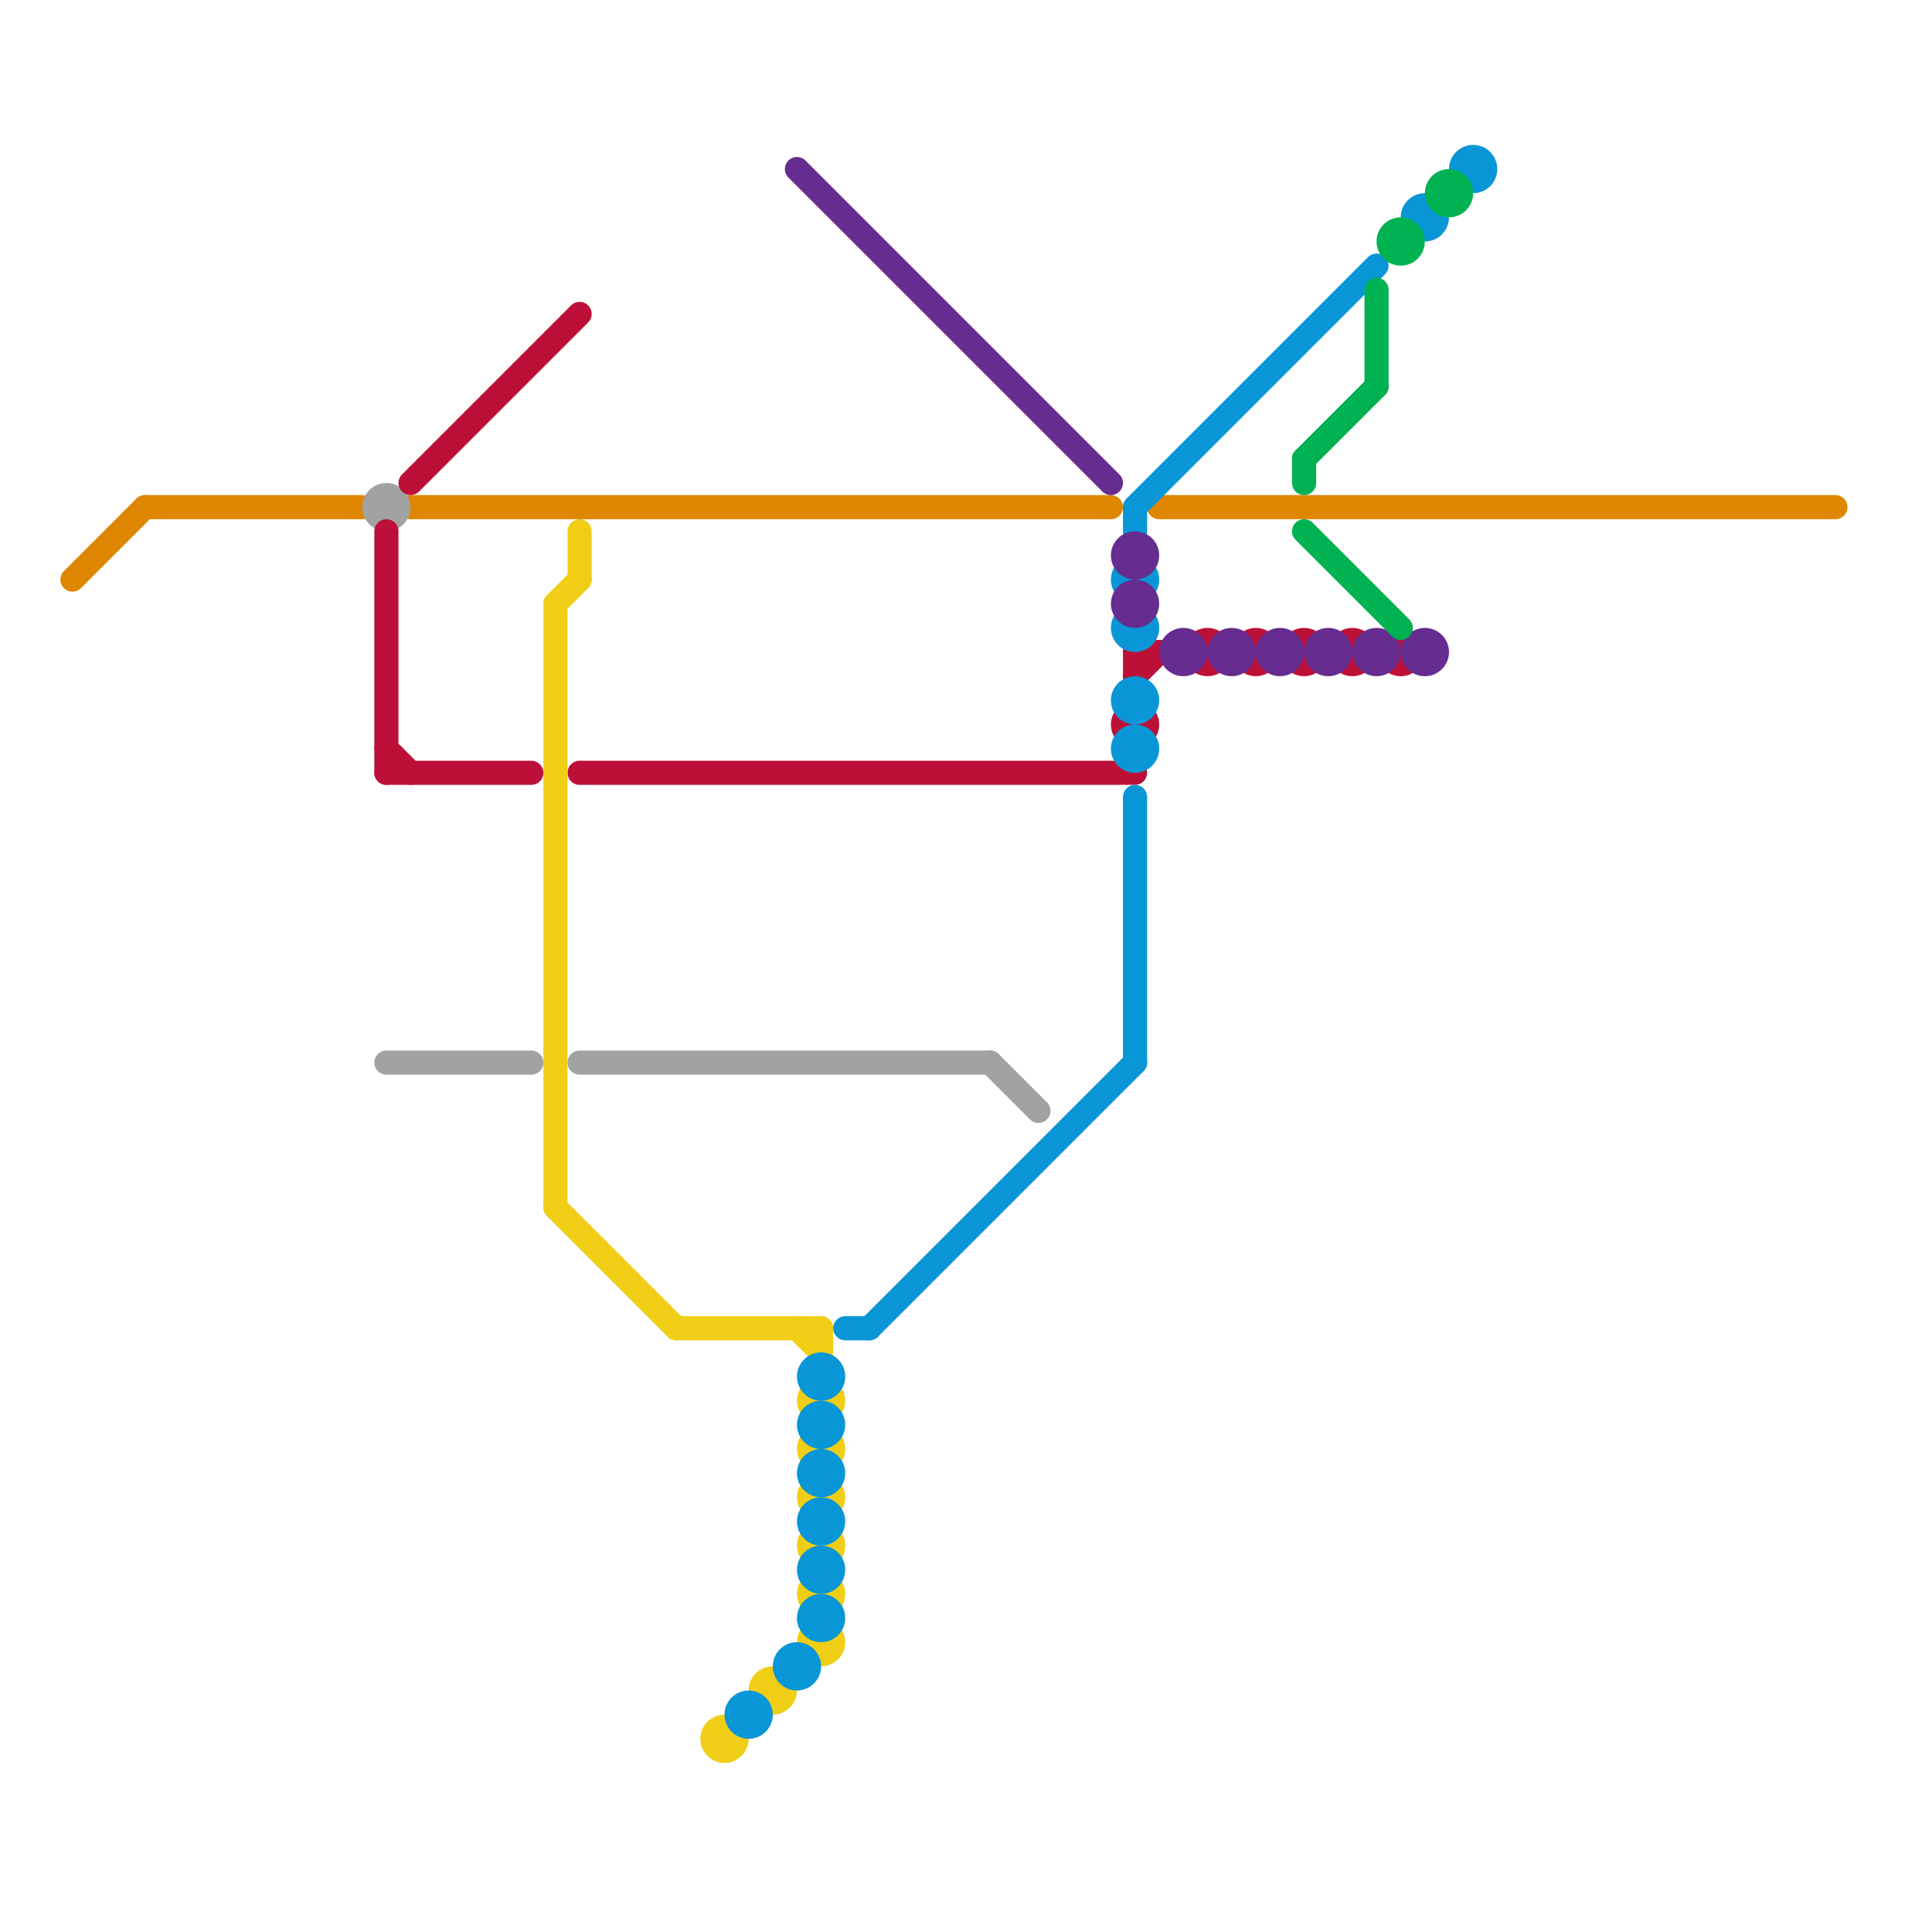
<svg version="1.1" xmlns="http://www.w3.org/2000/svg" viewBox="0 0 80 80">
<style>text { font: 1px Helvetica; font-weight: 600; white-space: pre; dominant-baseline: central; } line { stroke-width: 1; fill: none; stroke-linecap: round; stroke-linejoin: round; } .c0 { stroke: #df8600 } .c1 { stroke: #a2a2a2 } .c2 { stroke: #bd1038 } .c3 { stroke: #f0ce15 } .c4 { stroke: #0896d7 } .c5 { stroke: #662c90 } .c6 { stroke: #00b251 }</style><defs><g id="wm-xf"><circle r="1.2" fill="#000"/><circle r="0.9" fill="#fff"/><circle r="0.6" fill="#000"/><circle r="0.3" fill="#fff"/></g><g id="wm"><circle r="0.6" fill="#000"/><circle r="0.3" fill="#fff"/></g></defs><line class="c0" x1="6" y1="21" x2="15" y2="21"/><line class="c0" x1="48" y1="21" x2="76" y2="21"/><line class="c0" x1="17" y1="21" x2="46" y2="21"/><line class="c0" x1="3" y1="24" x2="6" y2="21"/><line class="c1" x1="41" y1="44" x2="43" y2="46"/><line class="c1" x1="16" y1="44" x2="22" y2="44"/><line class="c1" x1="24" y1="44" x2="41" y2="44"/><circle cx="16" cy="21" r="1" fill="#a2a2a2" /><line class="c2" x1="16" y1="32" x2="22" y2="32"/><line class="c2" x1="24" y1="32" x2="47" y2="32"/><line class="c2" x1="16" y1="22" x2="16" y2="32"/><line class="c2" x1="17" y1="20" x2="24" y2="13"/><line class="c2" x1="47" y1="27" x2="48" y2="27"/><line class="c2" x1="16" y1="31" x2="17" y2="32"/><line class="c2" x1="47" y1="28" x2="48" y2="27"/><line class="c2" x1="47" y1="27" x2="47" y2="28"/><circle cx="50" cy="27" r="1" fill="#bd1038" /><circle cx="56" cy="27" r="1" fill="#bd1038" /><circle cx="58" cy="27" r="1" fill="#bd1038" /><circle cx="47" cy="30" r="1" fill="#bd1038" /><circle cx="54" cy="27" r="1" fill="#bd1038" /><circle cx="52" cy="27" r="1" fill="#bd1038" /><line class="c3" x1="24" y1="22" x2="24" y2="24"/><line class="c3" x1="23" y1="25" x2="23" y2="50"/><line class="c3" x1="33" y1="55" x2="34" y2="56"/><line class="c3" x1="34" y1="55" x2="34" y2="56"/><line class="c3" x1="23" y1="25" x2="24" y2="24"/><line class="c3" x1="23" y1="50" x2="28" y2="55"/><line class="c3" x1="28" y1="55" x2="34" y2="55"/><circle cx="34" cy="62" r="1" fill="#f0ce15" /><circle cx="34" cy="68" r="1" fill="#f0ce15" /><circle cx="30" cy="72" r="1" fill="#f0ce15" /><circle cx="34" cy="60" r="1" fill="#f0ce15" /><circle cx="34" cy="58" r="1" fill="#f0ce15" /><circle cx="34" cy="64" r="1" fill="#f0ce15" /><circle cx="32" cy="70" r="1" fill="#f0ce15" /><circle cx="34" cy="66" r="1" fill="#f0ce15" /><line class="c4" x1="47" y1="21" x2="47" y2="22"/><line class="c4" x1="35" y1="55" x2="36" y2="55"/><line class="c4" x1="36" y1="55" x2="47" y2="44"/><line class="c4" x1="47" y1="21" x2="57" y2="11"/><line class="c4" x1="47" y1="33" x2="47" y2="44"/><circle cx="47" cy="24" r="1" fill="#0896d7" /><circle cx="61" cy="7" r="1" fill="#0896d7" /><circle cx="34" cy="65" r="1" fill="#0896d7" /><circle cx="59" cy="9" r="1" fill="#0896d7" /><circle cx="34" cy="61" r="1" fill="#0896d7" /><circle cx="47" cy="26" r="1" fill="#0896d7" /><circle cx="31" cy="71" r="1" fill="#0896d7" /><circle cx="47" cy="29" r="1" fill="#0896d7" /><circle cx="34" cy="67" r="1" fill="#0896d7" /><circle cx="34" cy="57" r="1" fill="#0896d7" /><circle cx="34" cy="63" r="1" fill="#0896d7" /><circle cx="33" cy="69" r="1" fill="#0896d7" /><circle cx="47" cy="31" r="1" fill="#0896d7" /><circle cx="34" cy="59" r="1" fill="#0896d7" /><line class="c5" x1="33" y1="7" x2="46" y2="20"/><circle cx="53" cy="27" r="1" fill="#662c90" /><circle cx="55" cy="27" r="1" fill="#662c90" /><circle cx="47" cy="23" r="1" fill="#662c90" /><circle cx="51" cy="27" r="1" fill="#662c90" /><circle cx="57" cy="27" r="1" fill="#662c90" /><circle cx="47" cy="25" r="1" fill="#662c90" /><circle cx="59" cy="27" r="1" fill="#662c90" /><circle cx="49" cy="27" r="1" fill="#662c90" /><line class="c6" x1="57" y1="12" x2="57" y2="16"/><line class="c6" x1="54" y1="19" x2="54" y2="20"/><line class="c6" x1="54" y1="22" x2="58" y2="26"/><line class="c6" x1="54" y1="19" x2="57" y2="16"/><circle cx="60" cy="8" r="1" fill="#00b251" /><circle cx="58" cy="10" r="1" fill="#00b251" />
</svg>
